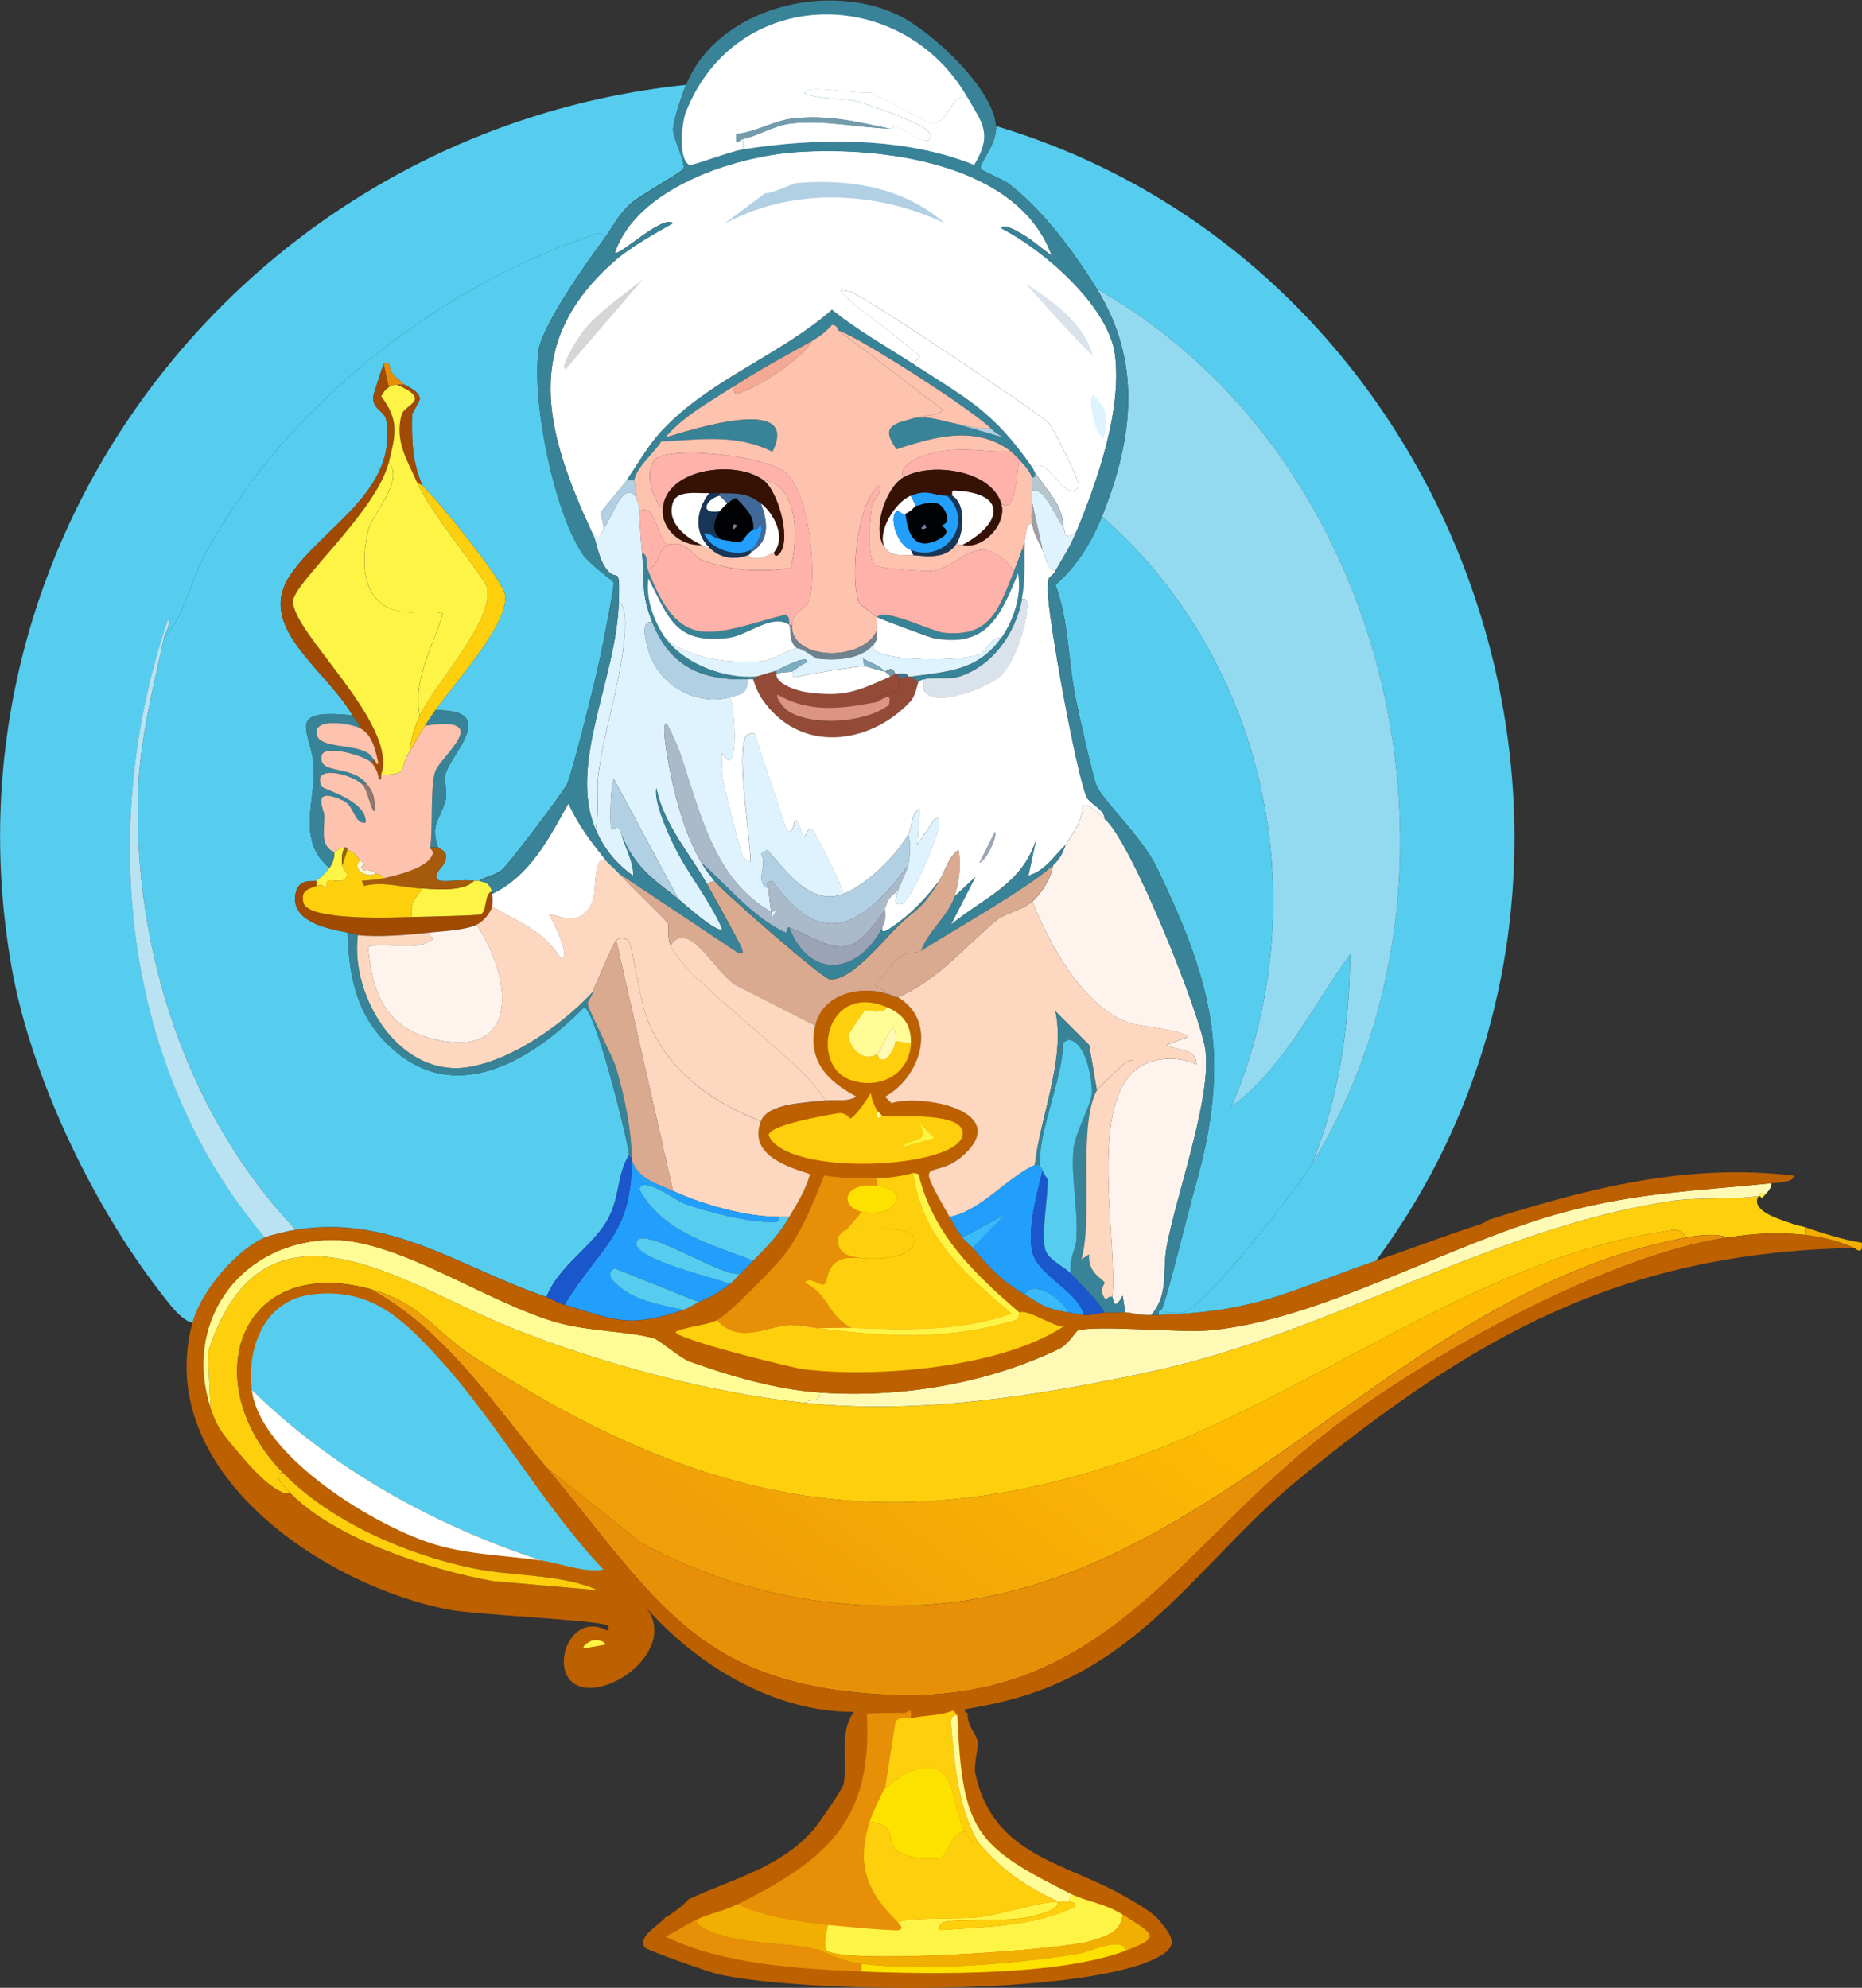 <?xml version="1.0" encoding="UTF-8"?>
<svg id="Layer_1" data-name="Layer 1" xmlns="http://www.w3.org/2000/svg" xmlns:xlink="http://www.w3.org/1999/xlink" viewBox="0 0 296.04 316.02">
  <rect x="0" y="0" width="296.04" height="316.02" fill="#333333" stroke="none"/>
  <defs>
    <style>
      .cls-1 {
        fill: #3abafb;
      }

      .cls-2 {
        fill: #7778ab;
      }

      .cls-3 {
        fill: #173658;
      }

      .cls-4 {
        fill: #b78c80;
      }

      .cls-5 {
        fill: #a65a0b;
      }

      .cls-6 {
        fill: #d9aa90;
      }

      .cls-7 {
        fill: #40699a;
      }

      .cls-8 {
        fill: #bd6000;
      }

      .cls-9 {
        fill: #fbf8d6;
      }

      .cls-10 {
        fill: #aabacb;
      }

      .cls-11 {
        fill: #fdc3af;
      }

      .cls-12 {
        fill: #fef4ed;
      }

      .cls-13 {
        fill: #229ffd;
      }

      .cls-14 {
        fill: #def3fd;
      }

      .cls-15 {
        fill: #6f8290;
      }

      .cls-16 {
        fill: #946312;
      }

      .cls-17 {
        fill: #8c786f;
      }

      .cls-18 {
        fill: #739bab;
      }

      .cls-19 {
        fill: #db9582;
      }

      .cls-20 {
        fill: #b1d0e3;
      }

      .cls-21 {
        fill: #f1af01;
      }

      .cls-22 {
        fill: #dae3eb;
      }

      .cls-23 {
        fill: url(#linear-gradient);
      }

      .cls-24 {
        fill: #fde200;
      }

      .cls-25 {
        fill: #fefab5;
      }

      .cls-26 {
        fill: #f4a995;
      }

      .cls-27 {
        fill: #b5c6cf;
      }

      .cls-28 {
        fill: #fffc95;
      }

      .cls-29 {
        fill: #d5d6d5;
      }

      .cls-30 {
        fill: #b9e3f2;
      }

      .cls-31 {
        fill: #fecf0c;
      }

      .cls-32 {
        fill: #fff;
      }

      .cls-33 {
        fill: #56cdef;
      }

      .cls-34 {
        fill: #9ba3b6;
      }

      .cls-35 {
        fill: #fdd7bf;
      }

      .cls-36 {
        fill: #93d9ef;
      }

      .cls-37 {
        fill: #457189;
      }

      .cls-38 {
        fill: #89758e;
      }

      .cls-39 {
        fill: #934b37;
      }

      .cls-40 {
        fill: #010203;
      }

      .cls-41 {
        fill: #ffb2aa;
      }

      .cls-42 {
        fill: #a14a03;
      }

      .cls-43 {
        fill: #e88f08;
      }

      .cls-44 {
        fill: #fef445;
      }

      .cls-45 {
        fill: #a09fa4;
      }

      .cls-46 {
        fill: #7daec0;
      }

      .cls-47 {
        fill: #361205;
      }

      .cls-48 {
        fill: #1a57cd;
      }

      .cls-49 {
        fill: #388397;
      }
    </style>
    <linearGradient id="linear-gradient" x1="161.48" y1="203.49" x2="123.28" y2="253.41" gradientUnits="userSpaceOnUse">
      <stop offset="0" stop-color="#fdbb03"/>
      <stop offset="1" stop-color="#ef9f08"/>
    </linearGradient>
  </defs>
  <g id="Generative_Object" data-name="Generative Object">
    <g>
      <path class="cls-31" d="M279.58,190.16c-1.44,2.47,3.88,3.83,5.75,4.52.44.16,1.19.26,1.64.41v1.23c-4.48-.46-7.91-.24-12.33.41-1.69-.73-4.81-.33-6.57,0-.68-1.8-2.72-1.07-4.31-.82-29.67,4.64-56.56,26.95-85.46,36.57-39.49,13.14-69.4,5.06-103.13-16.85-6.15-3.99-8.27-8.5-16.23-10.68-20.89-5.72-27.99,14.76-13.97,29.17-2.1.07.62,2.67,1.23,3.29-2.29.55-6.67-4.51-8.22-6.37-2.27-2.73-3.39-3.74-4.52-7.19l-.41-8.83c8.93-27.71,31.45-10.61,48.28-3.9,14.09,5.61,31.53,10.34,46.63,11.92,18.13,1.9,37.09-1.11,54.85-4.93,29.25-6.29,53.62-22.62,82.59-27.12,4.57-.71,9.94-.2,14.18-.82Z"/>
      <path class="cls-25" d="M281.63,188.11c.07.61-.46,1.24-.82,1.64-.59.01-.85-.24-1.23.41-4.24.62-9.61.11-14.18.82-28.97,4.5-53.33,20.83-82.59,27.12-17.76,3.82-36.72,6.83-54.85,4.93,1.02-.91,2.06.22,2.47-1.64,12.81.87,26.47-1.41,38.01-6.98,1.38-.67,2.68-2.81,2.88-2.88,2.71-.93,16.25.34,20.54,0,17.88-1.41,38.99-14.13,57.11-18.9,11.58-3.05,21.03-3.34,32.66-4.52Z"/>
      <path class="cls-44" d="M280.81,189.75c-1.16,1.3-.53.31-1.23.41.38-.65.65-.4,1.23-.41Z"/>
      <path class="cls-23" d="M268.07,196.74c-45.93,8.5-74.05,55.01-120.18,58.34-15.92,1.15-32.12-2.13-46.02-9.86l-15-11.92c-8.56-10.26-15.95-21.72-27.94-28.35,7.96,2.18,10.08,6.69,16.23,10.68,33.73,21.9,63.64,29.99,103.13,16.85,28.9-9.62,55.79-31.93,85.46-36.57,1.59-.25,3.63-.98,4.31.82Z"/>
      <path class="cls-43" d="M274.65,196.74c-19.81,2.9-49.87,19.84-65.53,32.46-22.25,17.92-34.2,41.43-66.97,40.27-31.24-1.11-37.56-14.95-55.26-36.16l15,11.92c13.9,7.73,30.1,11.01,46.02,9.86,46.13-3.33,74.25-49.84,120.18-58.34,1.76-.33,4.89-.73,6.57,0Z"/>
      <path class="cls-28" d="M130.43,221.39c-.4,1.86-1.45.74-2.47,1.64-15.1-1.58-32.55-6.3-46.63-11.92-16.83-6.7-39.35-23.81-48.28,3.9l.41,8.83c-4.35-13.31,4.21-25.85,18.28-26.71,10.89-.66,25.48,9.95,36.98,13.15,4.99,1.39,11.31,1.34,15.2,2.47.98.28,4.17,3.13,5.75,3.7,6.51,2.34,13.8,4.46,20.75,4.93Z"/>
      <g>
        <path class="cls-8" d="M142.35,158.52c.11.06.31-.06.41,0,6.44,3.86,3.66,12.72-2.05,15.82l1.03,1.03c4.96-1.52,19.11,1.27,11.5,8.22-5,4.56-8.37-.81-2.26,9.86.73,1.27,1.15,2.07,2.05,3.29.6.81,1.2,1.13,1.64,1.64,2.9,3.41,4.29,5.06,8.22,7.4,3.25,1.94,3.06,2.17,6.98,2.88.88.16,1.54.32,2.47.41,1.13.11,3.06-.43,3.29-.41,1.24.09,2.2-.04,3.29,0,1.54.06,1.89.47,4.11.41.41-.01.83.02,1.23,0,15.99-.6,20.15-3.71,34.51-8.63,5.48-1.88,10.91-3.97,16.43-5.75.77-.25,1.46-.77,1.64-.82,15.9-4.99,31.31-8.97,48.28-6.98.52,1.06-3.05,1.19-3.49,1.23-11.63,1.18-21.09,1.47-32.66,4.52-18.12,4.77-39.23,17.49-57.11,18.9-4.29.34-17.84-.93-20.54,0-.2.07-1.5,2.21-2.88,2.88-11.53,5.57-25.2,7.86-38.01,6.98-6.95-.47-14.24-2.59-20.75-4.93-1.58-.57-4.77-3.41-5.75-3.7-3.89-1.12-10.21-1.08-15.2-2.47-11.5-3.19-26.09-13.81-36.98-13.15-14.07.86-22.64,13.39-18.28,26.71,1.13,3.45,2.25,4.46,4.52,7.19,1.55,1.86,5.93,6.92,8.22,6.37,7.11,7.26,22.39,12.25,32.25,13.97l16.64,1.44c-6.24-2.68-13.36-2.13-19.93-3.49-10.55-2.19-22.59-7.38-30.2-15.2-14.02-14.41-6.92-34.89,13.97-29.17,11.99,6.63,19.38,18.09,27.94,28.35,17.71,21.21,24.02,35.05,55.26,36.16,32.77,1.16,44.72-22.35,66.97-40.27,15.67-12.62,45.72-29.56,65.53-32.46,4.42-.65,7.85-.87,12.33-.41,2.72.28,5.31.97,7.81,2.05-37.02.79-60.28,13.88-88.54,36.98-12.31,10.07-21.34,23.94-35.95,31.23-5.57,2.78-10.83,4.12-16.85,5.14-.25.58.41.58.41.62-.1,2.16,1.42,3.2,1.64,4.73.08.56-.72,3.49-.41,4.93,2.84,13.14,14.49,14.08,23.83,19.52,1.63.95,4.14,2.28,5.34,3.7,2.51,2.98,3.13,4.33-.62,6.16-12.2,5.96-55.88,5.49-69.44,2.47-1.2-.27-11.38-3.78-11.71-4.31-1.11-1.8,2.42-3.54,3.29-4.73.88-.38,3.09-2.09,3.7-2.88,7.01-3.27,14.36-4.93,19.72-10.89.79-.87,4.76-6.6,4.93-7.4.7-3.35-.85-8.08,1.64-11.5-12.63.08-24.93-7.37-33.08-16.64,4.81,6.02-4.27,13.67-9.86,12.74-6.04-1.01-2.73-12.48,3.7-9.04.35-.25.35-.58,0-.82-1.17-.8-21.05-1.7-25.06-2.47-20.02-3.83-47.14-21.97-40.88-45.61,1.3-4.9,6.88-11.57,11.5-13.56.95-.41,3.8-1.05,4.93-1.23,15.27-2.44,25.93,5.96,39.85,10.68.84.28,1.5.81,2.88,1.23,8.22,2.49,10.15,3.74,18.9.82.77-.26,1.68-.87,2.47-1.23,2.32-1.06,2.88-1.36,4.93-2.88.79-.59,1.1-1.17,1.64-1.64,1.03-.89,1.2-1.19,2.05-2.05,2.33-2.37,4.02-4.07,5.75-6.98,1.29-2.17,2.6-4.31,3.29-6.78-3.89-1.27-9.8-3.15-7.81-8.42,1.1-2.91,7.43-2.94,10.27-3.29,1.63-.2,3.36.31,4.93-.62-4.62-2.44-7.82-5.69-6.57-11.3s8.19-6.76,12.74-4.52Z"/>
        <g>
          <path class="cls-33" d="M86.06,248.09c-17.07-5.61-33.17-14.49-46.02-27.12-.84-6.9,2.08-14.33,9.66-15.2,9.34-1.08,14.48,4,20.34,10.48,9.12,10.08,16.43,23.28,25.89,33.28-3.06.55-6.84-1.01-9.86-1.44Z"/>
          <path class="cls-32" d="M86.06,248.09c-5.53-.79-11.23-.9-16.64-2.47-9.44-2.73-28.09-14.04-29.38-24.65,12.85,12.63,28.95,21.51,46.02,27.12Z"/>
          <g>
            <path class="cls-21" d="M296.01,197.56c.22,2.24-1.11.82-1.23.82-2.5-1.09-5.08-1.78-7.81-2.05v-1.23c2.82.95,6.11,2.02,9.04,2.47Z"/>
            <path class="cls-31" d="M135.36,211.12c-3.87-2-3.55-5.3-7.4-7.19.72-1.18,2.56.63,3.08.21.85-.68-.06-4.87,5.96-4.11,2.3.29,9.3.09,8.22-3.49-.44-1.46-9.44-1.45-10.68-1.03l2.47-2.88c5.31,1.16,8.05-3.47,2.47-4.11v-1.23c1.84,0,3.99-.3,5.75-.82,1.21,10.09,8.37,16.22,15.61,22.39-8.28,2.9-16.84,2.58-25.47,2.26Z"/>
            <path class="cls-31" d="M114,209.88c3.94,4.24,8.69.36,12.33.82,11.7,1.48,22.53,2.97,35.13-.82.7-.21.55-1.21.62-1.23,1.35-.53,5.28,2.22,6.98,2.26-9.99,6.5-29.49,8.19-41.29,6.78-1.68-.2-20.57-4.84-20.34-5.96,1.78-.87,4.94-1,6.57-1.85Z"/>
            <path class="cls-43" d="M144.81,273.16c-.83.18-1.83-.41-2.47.62l-1.64,10.48c-.4.48-2.24,4.59-2.47,5.34-2.07,6.87-.56,11.08,4.52,16.02-.05.03,1.11.9.21,1.23-.55.21-9.82-.66-11.3-.82-4.66-.52-10.28-1.31-14.38-3.29,13.79-6.88,21.54-13.1,20.54-30.2.2-.27,4.97-.18,5.96-.21.67-.01,1.16-1.26,1.03.82Z"/>
            <path class="cls-44" d="M178.5,304.38c-.32,2.74-2.39,3.36-4.73,4.11-5.09,1.63-39.27,3.8-42.32,1.64-.58-.41-.08-3.3.21-4.11,1.48.16,10.75,1.03,11.3.82.9-.33-.26-1.2-.21-1.23,1.55-.85,10.27-.47,12.94-.82,3.86-.51,8.88-2.28,12.53-2.47.17,1.39-3.58,2.22-4.73,2.47-3.36.73-11.86.22-13.56.82-.31.11-.98.95-.41,1.23,7.15-.49,14.82-.58,21.37-3.7.39-.72-.65-.74-1.03-.82l.41-1.23c2.58,1.29,5.18,1.39,8.22,3.29Z"/>
            <path class="cls-43" d="M139.47,187.29v1.23c-5.54-.63-6.01,3.33-2.47,4.11l-2.47,2.88c-.55.19-.83.66-1.23,1.03-.36,2.75,1.39,3.2,3.7,3.49-6.02-.76-5.11,3.43-5.96,4.11-.52.42-2.36-1.39-3.08-.21,3.84,1.89,3.53,5.19,7.4,7.19-2.98-.11-6.07.36-9.04-.41-3.64-.46-8.39,3.42-12.33-.82,2.01-1.04,9.59-8.79,11.09-10.89,2.73-3.81,4.24-7.82,5.96-12.12,2.8.48,5.6.42,8.42.41Z"/>
            <path class="cls-21" d="M131.66,306.03c-.29.81-.79,3.7-.21,4.11,3.05,2.16,37.23-.02,42.32-1.64,2.34-.75,4.4-1.36,4.73-4.11,5.15,3.21,6.14,3.59.41,5.75-.35-2.45-5.6.14-7.19.41-9.64,1.62-25.13,2.92-34.72,1.64-4.37-.58-5.52-1.99-8.01-2.47-3.76-.72-8.96-.75-12.74-1.64-1.39-.33-5.6-1.41-5.55-2.88,2.1-.99,4.46-1.41,6.57-2.47,4.1,1.98,9.72,2.77,14.38,3.29Z"/>
            <path class="cls-31" d="M152.21,272.75c-.84-.21-1.08.64-1.03,1.23.6,6.44,1.08,13.15,4.31,18.9-.11-.12-.63.8-2.05-1.64-2.58-4.41-.89-12.85-9.24-9.45-.2.08-3.35,2.3-3.49,2.47l1.64-10.48c.63-1.02,1.63-.44,2.47-.62,2.66-.56,4.3-.27,6.78-1.23l.62.82Z"/>
            <path class="cls-43" d="M137,312.19v1.23c-10.15-.42-22.22-1.16-31.23-5.55,1.72-.76,3.23-1.87,4.93-2.67-.06,1.46,4.16,2.55,5.55,2.88,3.78.89,8.98.92,12.74,1.64,2.5.48,3.64,1.88,8.01,2.47Z"/>
            <path class="cls-31" d="M141.11,160.17c-1.17,1.24-3.33.34-3.49.41-.22.09-2.65,3.67-2.67,3.9-.16,1.72,2.18,4.62,4.52,3.08.91,2.49,2.86-.78,2.88-2.05l2.47.41c-.24,4.96-5.11,7.4-9.66,5.75-6.48-2.34-3.89-15.74,5.96-11.5Z"/>
            <path class="cls-31" d="M44.97,234.13c7.61,7.82,19.65,13.01,30.2,15.2,6.57,1.37,13.69.81,19.93,3.49l-16.64-1.44c-9.86-1.72-25.14-6.71-32.25-13.97-.61-.62-3.33-3.21-1.23-3.29Z"/>
            <path class="cls-44" d="M162.07,208.65c-.06.03.08,1.02-.62,1.23-12.6,3.79-23.43,2.3-35.13.82,2.97.77,6.06.3,9.04.41,8.63.32,17.2.64,25.47-2.26-7.25-6.17-14.41-12.3-15.61-22.39l.82.21c2.33,9.62,8.87,15.82,16.02,21.98Z"/>
            <path class="cls-24" d="M178.91,310.14c-10.5,3.97-30.48,3.76-41.91,3.29v-1.23c9.59,1.28,25.08-.02,34.72-1.64,1.59-.27,6.84-2.86,7.19-.41Z"/>
            <path class="cls-28" d="M141.11,160.17c2.61,1.12,3.83,2.94,3.7,5.75l-2.47-.41c.09-5.45-2.03,1.5-2.88,2.05-2.34,1.54-4.68-1.36-4.52-3.08.02-.24,2.45-3.81,2.67-3.9.16-.07,2.32.83,3.49-.41Z"/>
            <path class="cls-28" d="M152.21,272.75c.8,18.34,2.77,20.73,18.08,28.35l-.41,1.23c-.4-.09-1.16-.02-1.64,0-5.57-2.71-8.68-4.78-12.74-9.45-3.23-5.75-3.72-12.46-4.31-18.9-.06-.59.19-1.44,1.03-1.23Z"/>
            <path class="cls-44" d="M94.07,260.83c.78-.13,1.73-.15,2.26.62l-3.49.62c-.41-.44,1.15-1.22,1.23-1.23Z"/>
            <path class="cls-31" d="M137,200.02c-2.31-.29-4.06-.75-3.7-3.49.41-.37.68-.84,1.23-1.03,1.24-.42,10.24-.43,10.68,1.03,1.09,3.58-5.92,3.78-8.22,3.49Z"/>
            <path class="cls-24" d="M139.47,188.52c5.58.64,2.84,5.27-2.47,4.11-3.54-.77-3.07-4.74,2.47-4.11Z"/>
            <path class="cls-31" d="M153.44,291.24c1.43,2.45,1.95,1.52,2.05,1.64,4.05,4.67,7.16,6.74,12.74,9.45-3.65.18-8.67,1.95-12.53,2.47-2.67.35-11.4-.03-12.94.82-5.08-4.94-6.59-9.16-4.52-16.02,4.53.68,2.49,2.37,4.11,4.31,1.17,1.41,5.65,1.97,7.19,1.44,1.04-.36,1.94-4.47,3.9-4.11Z"/>
            <path class="cls-24" d="M153.44,291.24c-1.96-.36-2.86,3.75-3.9,4.11-1.54.53-6.02-.03-7.19-1.44-1.62-1.94.42-3.64-4.11-4.31.23-.75,2.06-4.87,2.47-5.34.14-.16,3.29-2.38,3.49-2.47,8.35-3.4,6.67,5.04,9.24,9.45Z"/>
            <path class="cls-31" d="M169.87,302.33c.38.09,1.42.11,1.03.82-6.55,3.12-14.22,3.2-21.37,3.7-.56-.28.1-1.12.41-1.23,1.7-.6,10.2-.09,13.56-.82,1.14-.25,4.9-1.08,4.73-2.47.48-.02,1.24-.09,1.64,0Z"/>
            <g>
              <path class="cls-31" d="M139.47,176.6c.11.2-.12.91,0,1.03.42.4.38-.27.82-.21,1.95.28,13.46-.87,12.74,3.08-.98,5.36-27.97,6.66-30.82,0,.11-1.69,9.11-3.18,10.89-3.49,1.49-.26,1.95.84,2.05.82.75-.15,2.89-3.27,3.29-4.11.18,1.1.49,1.91,1.03,2.88Z"/>
              <path class="cls-25" d="M140.29,177.42c-.44-.06-.4.6-.82.21-.12-.12.11-.83,0-1.03l.82.82Z"/>
              <path class="cls-44" d="M146.25,178.66l2.26,2.26-5.14,1.44c1.49-1.42,4.54-.45,2.88-3.7Z"/>
            </g>
            <path class="cls-25" d="M142.35,165.51c-.02,1.28-1.96,4.55-2.88,2.05.84-.56,2.96-7.5,2.88-2.05Z"/>
          </g>
        </g>
      </g>
    </g>
    <g>
      <path class="cls-33" d="M109.06,13.49c-.61,1.51-2.09,5.79-2.05,7.19s2.04,5.19,1.64,6.16c-.19.47-7.15,4.36-8.42,5.55-2.17,2.02-2.7,3.6-4.31,5.75.46-2-2.21-.57-2.67-.41-24.61,8.46-49.01,27.95-61.01,51.15-2.08,4.02-3.19,9.5-6.16,12.53.11-.52,1.33-2.68.62-2.88-11.07,32.62-7.4,71.27,15.41,98.2-4.62,1.99-10.21,8.66-11.5,13.56-1.88-.35-4.09-3.52-5.34-5.14-10.64-13.75-20.4-34.19-23.42-51.36C-10.38,84.37,40.06,20.7,109.06,13.49Z"/>
      <path class="cls-33" d="M218.77,200.43c-14.36,4.92-18.52,8.03-34.51,8.63-.22-.83.39-.78.41-.82.45.61,2.98.56,3.49.41,3.51-1.01,17.92-19.49,20.34-23.42,28.14-45.69,12.88-112.69-34.1-139.29-3.66-5.92-8.63-12.65-14.18-16.85-.57-.43-4.22-2.03-4.31-2.26-.31-.76,2.61-3.84,2.47-6.78,75.12,22.47,107.51,116.6,60.4,180.37Z"/>
      <path class="cls-33" d="M95.92,38.14c-2.65,3.54-9.71,13.62-10.27,17.46-1.16,7.98,2.39,25.68,6.98,32.46,1.15,1.7,4.84,4.2,4.93,4.52.16.56-1.75,10.1-2.05,11.5-.97,4.48-3.97,16.74-5.34,20.54-.33.92-9.44,13-10.48,13.76s-2.43.97-3.49,1.64c-.25-.05-.56.04-.82,0-1.7-.23-3.79.17-5.55,0-1.58-1.35,1.44-2.02,1.03-4.31-.07-.37-1.21-.95-1.23-1.03-1.25-3.94.31-3.97,1.23-7.6.27-1.06-.29-3.13,0-4.11,1.01-3.39,8.53-10.15-1.64-10.07,2.88-4.15,11.68-13.59,11.09-18.28-.31-2.49-10.83-15.2-13.15-17.46-1.65-3.67-1.73-7.35-1.64-11.3,0-.14,1.26-2.18,1.23-2.47-.1-1.32-2.26-2.02-2.47-2.26-.82-.93-2.26-1.3-2.47-3.49l-.82.21c-.25.65-1.62,4.87-1.64,5.14-.2,2.07,1.84,2.42,2.05,3.7,1.93,11.34-9.9,16.94-15.2,24.65-5.72,8.33,5.6,15.02,9.86,22.39-11.3-1.16-6.36,2.65-6.16,8.42.17,5.23-2.7,11.6,2.47,15.82-.66.86-1.18,1.4-2.05,2.05-.3.22-2.74-.52-3.29,1.85-1.07,4.61,5,5.8,8.22,6.37.28,7.61,1.59,13.82,7.6,18.9,10.2,8.62,22.1,1.05,29.99-6.98,1.72,0,6.87,20.73,7.19,23.42-1.97,3.23-1.43,6.48-3.29,10.07-2.26,4.35-7.95,7.57-9.86,12.53-13.92-4.72-24.59-13.12-39.85-10.68-17.35-18.2-25.87-44.58-25.06-69.64.26-8.21,2.41-16.47,4.11-24.45,2.97-3.03,4.08-8.51,6.16-12.53,12.01-23.21,36.41-42.69,61.01-51.15.46-.16,3.13-1.59,2.67.41Z"/>
      <path class="cls-30" d="M26.07,101.41c-1.7,7.98-3.85,16.24-4.11,24.45-.8,25.06,7.72,51.44,25.06,69.64-1.13.18-3.98.83-4.93,1.23-22.81-26.92-26.48-65.58-15.41-98.2.71.2-.51,2.36-.62,2.88Z"/>
      <path class="cls-36" d="M208.5,185.23c4.35-10.62,6.05-22.02,6.16-33.49-5.98,8.2-10.54,18.04-18.9,24.24,13.78-32.3,5.82-70.67-20.54-93.88,5.02-12.54,6.34-24.57-.82-36.16,46.98,26.6,62.24,93.6,34.1,139.29Z"/>
      <path class="cls-33" d="M208.5,185.23c-2.42,3.93-16.83,22.41-20.34,23.42-.51.15-3.04.2-3.49-.41.94-1.98,4.26-15.74,5.34-19.52,5.76-20.18,3.06-31.96-6.16-50.95-2.24-4.61-8.45-10.49-9.45-12.74-.67-1.5-2.78-11.22-3.29-13.56-1.29-5.98-1.12-12.63-3.29-18.49,3.32-2.87,5.76-6.8,7.4-10.89,26.36,23.21,34.32,61.59,20.54,93.88,8.36-6.2,12.92-16.04,18.9-24.24-.11,11.46-1.81,22.86-6.16,33.49Z"/>
      <g>
        <path class="cls-42" d="M50.31,140.03v.82c-1.09.46-2.57.58-2.05,2.67.72,2.93,14.52,2.35,17.26,2.26,1.63-.05,10.39-.2,10.89-.41,1.12-.47.51-3.25,1.85-3.7.04.11-.03.27,0,.41.07.38.09,1.74,0,2.05-.31,1.09-1.53,2.44-2.47,2.88-1.87.87-5.29,1.01-7.4,1.23-3.41.36-8.17.8-11.5.41-.08,0-1.08-.31-1.64-.41-3.22-.57-9.29-1.76-8.22-6.37.55-2.37,2.99-1.63,3.29-1.85Z"/>
        <path class="cls-44" d="M76.19,140.03c1.18.25,1.59.38,2.05,1.64-1.34.45-.72,3.23-1.85,3.7-.5.21-9.26.36-10.89.41-.42-2.23.56-2.9,1.64-4.52,2.34.08,6.56.55,8.22-1.23.26.04.57-.05.82,0Z"/>
        <path class="cls-42" d="M61.81,61.56c-.74.52-.76.74-1.23,1.44,2.9,3.83,2.33,5.99,1.23,10.48-1.88,7.69-14.89,19.02-15.2,21.98-.51,4.81,16.89,19.67,13.97,27.73-.04,0,.16,1.15-.41.62.05-.8-.68-2.22-1.23-2.67.48.08.39-.42.41-.41.63.32.35,1.08.82.62-.47-2.01-.89-4.48-2.88-5.55-.21-.78-.86-1.41-1.23-2.05-4.26-7.37-15.58-14.06-9.86-22.39,5.3-7.72,17.13-13.31,15.2-24.65-.22-1.28-2.26-1.63-2.05-3.7.03-.27,1.4-4.48,1.64-5.14l.82,3.7Z"/>
        <path class="cls-31" d="M67.16,77.17c2.32,2.26,12.84,14.97,13.15,17.46.58,4.69-8.22,14.13-11.09,18.28-.61.88-1.06,1.57-1.64,2.47-.86,1.32-1.61,2.76-2.47,4.11.21-1.99.8-3.96,1.64-5.75,2.37-5.03,11.89-15.2,10.68-20.34-.39-1.66-9.08-11.92-11.09-16.64.19.04.76.35.82.41Z"/>
        <path class="cls-5" d="M69.62,134.69c.02.08,1.17.66,1.23,1.03.41,2.3-2.61,2.96-1.03,4.31,1.76.17,3.85-.23,5.55,0-1.66,1.78-5.88,1.31-8.22,1.23-2.91-.1-6.37-1.23-9.24-.41l-.41-.82c1.07-.07,2.48-.19,3.49-.41,1.58-.35,7.21-1.55,7.81-3.9.14-.56-.47-.67-.41-1.03h1.23Z"/>
        <path class="cls-42" d="M64.28,61.15c.21.24,2.36.94,2.47,2.26.02.28-1.23,2.33-1.23,2.47-.08,3.95,0,7.62,1.64,11.3-.06-.06-.63-.37-.82-.41-1.45-3.4-3.69-6.63-2.47-10.89.45-1.57,4.95-2.27-.82-4.73.39-.06.83.04,1.23,0Z"/>
        <path class="cls-44" d="M54.83,134.69c-.54.85-.51,1.93-.41,2.88.05.44.84,1.36.82,1.44-.41,1.79-2.27.65-3.08,1.03-.42.19,0,1.08-.41,1.23-.21.07-.14-.97-1.44-.41v-.82c.88-.65,1.39-1.19,2.05-2.05.98-1.27.7-2.29.82-2.47.21-.31,1.12-.82,1.64-.82Z"/>
        <path class="cls-43" d="M64.28,61.15c-.4.04-.84-.06-1.23,0-.52.08-.8.11-1.23.41l-.82-3.7.82-.21c.2,2.19,1.64,2.56,2.47,3.49Z"/>
        <path class="cls-31" d="M57.29,136.75c-1.61,1.51,1.41,3.03,2.47,2.05.4.22,1.06.32,1.23.82-1.02.23-2.43.34-3.49.41l.41.82c2.88-.82,6.33.31,9.24.41-1.09,1.62-2.06,2.29-1.64,4.52-2.74.09-16.54.67-17.26-2.26-.51-2.09.97-2.21,2.05-2.67,1.3-.55,1.23.48,1.44.41.42-.15-.01-1.04.41-1.23.81-.37,2.67.76,3.08-1.03.02-.08-.77-1-.82-1.44l.82-2.47c1.56.49,1.22.93,2.05,1.64Z"/>
        <path class="cls-44" d="M66.74,113.74c-.84,1.79-1.43,3.77-1.64,5.75-1.78,2.79.21,3.64-4.52,3.7,2.92-8.06-14.48-22.93-13.97-27.73.31-2.97,13.33-14.29,15.2-21.98,2.54,3.11-2.62,8.02-3.29,10.89-1.06,4.56-1.2,10.67,3.9,12.53,2.89,1.06,5.33-.14,8.01.62-1.65,5.35-4.81,10.47-3.7,16.23Z"/>
        <path class="cls-44" d="M63.05,61.15c5.77,2.45,1.27,3.16.82,4.73-1.22,4.26,1.01,7.49,2.47,10.89,2.01,4.72,10.7,14.98,11.09,16.64,1.21,5.14-8.32,15.31-10.68,20.34-1.11-5.76,2.05-10.88,3.7-16.23-2.68-.76-5.12.44-8.01-.62-5.1-1.87-4.97-7.98-3.9-12.53.67-2.87,5.83-7.78,3.29-10.89,1.09-4.49,1.66-6.65-1.23-10.48.47-.7.49-.92,1.23-1.44.43-.3.72-.33,1.23-.41Z"/>
        <path class="cls-16" d="M55.24,135.1l-.82,2.47c-.1-.95-.13-2.02.41-2.88.53,0,.38.4.41.41Z"/>
        <path class="cls-9" d="M59.76,138.8c-1.06.98-4.08-.54-2.47-2.05,1.59,1.36-.81.47.62,1.64.07.06.33-.43,1.85.41Z"/>
      </g>
      <g>
        <path class="cls-35" d="M180.15,170.44c-.12-1.11.58-2.46-1.03-1.64-.31.11-4.53,4.16-4.73,4.52l-1.23-7.19-5.34-5.34c1.58,7.66-2.4,16.59-3.29,24.45-3.99,1.61-8.72,7.42-13.56,8.22-6.11-10.68-2.74-5.3,2.26-9.86,7.61-6.95-6.55-9.74-11.5-8.22l-1.03-1.03c5.71-3.1,8.49-11.96,2.05-15.82,6.56-2.79,10.59-8.1,15.82-12.33,1.22-.98,4-1.53,5.55-2.88,2.77,6.88,7.99,16.61,15.41,19.31,1.16.42,9.39,1.2,9.24,2.26l-3.29,1.23c1.85,1.03,4.63.37,4.73,3.08-3.22-1.44-7.5-1.17-10.07,1.23Z"/>
        <path class="cls-12" d="M175.63,130.17c4.23,3.56,15.3,31.22,16.02,36.77,1,7.61-4.62,22.96-6.16,31.23-.74,3.96.41,7.57-2.47,10.89-2.22.06-2.57-.35-4.11-.41l-.41-2.67c-1.54,2.86-1.5.28-1.64.21.83-8.83-3.6-29.29,3.29-35.75,2.56-2.4,6.85-2.67,10.07-1.23-.09-2.71-2.88-2.06-4.73-3.08l3.29-1.23c.15-1.06-8.08-1.84-9.24-2.26-7.42-2.7-12.63-12.43-15.41-19.31,1.43-1.25,3.06-3.79,3.29-5.75,1.58-1.47,1.67-2.65,2.05-3.29,1.21-2.01,2.59-3.65,2.67-6.16.81-.66,2.88,1.54,3.49,2.05Z"/>
        <path class="cls-35" d="M96.33,136.75c.42.52,1.41,1.3,2.05,2.05,1.13,1.32,7.58,7.48,7.81,8.01.26.59-.19,2.04.41,3.49,2.32,5.58,20.86,18.15,24.65,24.65-2.84.35-9.17.38-10.27,3.29-8.08-3.15-14.73-7.97-18.08-16.23-1.06-2.6-2.35-11.41-2.88-12.33-.29-.51-1.4-.76-2.05-.21-.34.29-3.48,7.37-3.7,8.22-4.75,5.13-12.55,10.64-19.52,11.92-11.06,2.02-19.11-10.98-17.87-20.95,3.34.39,8.1-.05,11.5-.41-.16,1.37,1.3.45.21,1.23-2.52,1.8-7,.2-10.07,1.03.61,7.07,2.58,12.68,10.07,14.59,14.43,3.68,12.79-9.67,7.19-18.08.94-.44,2.16-1.78,2.47-2.88,4.01,2.32,8.41,3.97,10.89,8.22,1.73.05-1.25-6.37-1.85-6.78.6-.86,4.92,2.77,6.98-2.47.58-1.48-.05-7.12,2.05-6.37Z"/>
        <path class="cls-35" d="M120.98,178.25c-1.99,5.27,3.92,7.15,7.81,8.42-.68,2.47-2,4.61-3.29,6.78h-1.64c-5.35,0-11.95-1.89-16.85-4.11l-9.04-39.85c.65-.55,1.76-.3,2.05.21.53.92,1.82,9.72,2.88,12.33,3.35,8.26,10,13.08,18.08,16.23Z"/>
        <path class="cls-6" d="M151.8,142.5c-.99,3.04-4.24,5.6-5.34,8.63-.7.45-2.11.23-3.08.82-1.54.94-2.96,3.48-4.31,4.73l3.29,1.85c-4.55-2.24-11.53-.93-12.74,4.52l-12.12-6.16c-3.4-1.37-7.74-11.15-10.89-6.57-.6-1.45-.16-2.9-.41-3.49-.23-.53-6.68-6.69-7.81-8.01l19.11,12.74c.9.05.56-.22.41-.82-.14-.57-4.81-8.96-5.55-10.27l1.23-.41c1.42,1.77,17.09,15.45,18.28,15.61,3.28.45,8.32-5.9,10.68-8.22,3.48-3.4,3.72-2.49,6.78-7.4,1.03-1.65,1.39-3.73,3.08-4.93.49,2.35.12,5.16-.62,7.4Z"/>
        <path class="cls-13" d="M107.01,189.34c4.9,2.22,11.49,4.11,16.85,4.11.19,1.2-1.12.84-1.85.82-3.83-.12-9.46-1.61-13.15-2.88-1.36-.47-6.81-4.65-7.19-2.26,3.73,6.83,11.47,8.69,18.08,11.3-.85.87-1.02,1.16-2.05,2.05-2.58.82-15.38-7.7-16.43-5.14-1.14,2.78,13,5.89,14.79,6.78-2.05,1.52-2.62,1.81-4.93,2.88l-13.35-5.34c-1.78.89,0,2.33,1.23,3.29,2.4,1.86,6.73,2.66,9.66,3.29-8.76,2.91-10.68,1.67-18.9-.82,5.55-9.22,10.7-10.97,10.68-23.01,1.1,3.08,3.86,3.7,6.57,4.93Z"/>
        <path class="cls-13" d="M165.35,185.23c.03.4.41.44.41.82-.86,3.72-2.46,9.19-1.64,12.94s7.26,6.25,8.22,10.07c-.92-.09-1.59-.25-2.47-.41-.98-1.98-5.29-5.42-6.98-2.88-3.93-2.34-5.31-3.98-8.22-7.4l5.14-5.34-6.78,3.7c-.9-1.21-1.33-2.02-2.05-3.29,4.84-.79,9.57-6.61,13.56-8.22.17-.07.56.04.82,0Z"/>
        <path class="cls-35" d="M129.61,163.04c-1.25,5.61,1.96,8.86,6.57,11.3-1.57.93-3.3.42-4.93.62-3.79-6.51-22.33-19.07-24.65-24.65,3.14-4.58,7.49,5.21,10.89,6.57l12.12,6.16Z"/>
        <path class="cls-6" d="M164.12,143.32c-1.54,1.35-4.33,1.89-5.55,2.88-5.23,4.22-9.26,9.54-15.82,12.33-.1-.06-.3.06-.41,0l-3.29-1.85c1.35-1.25,2.77-3.78,4.31-4.73.97-.59,2.38-.38,3.08-.82,5.09-3.23,17.15-10.02,20.95-13.56-.22,1.96-1.85,4.5-3.29,5.75Z"/>
        <path class="cls-33" d="M123.86,193.45h1.64c-1.73,2.92-3.42,4.61-5.75,6.98-6.61-2.61-14.35-4.47-18.08-11.3.38-2.39,5.83,1.79,7.19,2.26,3.69,1.27,9.32,2.76,13.15,2.88.73.02,2.04.38,1.85-.82Z"/>
        <path class="cls-49" d="M174.39,173.32c-3.09,5.64-.54,20.06-2.47,26.91l1.23-.82c-.28,2.99,2.27,3.93,2.47,4.52.04.12-.96,1.1,0,2.47.3.42.64-.5,1.23-.21.14.07.1,2.66,1.64-.21l.41,2.67c-1.09-.04-2.04.09-3.29,0-1.44-2.36-3.52-4.14-5.34-6.16-.48-1.95.72-3.91.82-5.14.41-4.89-.89-10.17-.41-14.79.27-2.62,2.75-6.81,2.88-8.63.16-2.23-.92-8.4-3.7-8.63l-.82.41c-.03,5.58-4.05,14.36-3.7,19.52-.26.04-.65-.07-.82,0,.88-7.86,4.87-16.79,3.29-24.45l5.34,5.34,1.23,7.19Z"/>
        <path class="cls-48" d="M100.44,184c0,.14,0,.27,0,.41.02,12.04-5.13,13.79-10.68,23.01-1.38-.42-2.04-.95-2.88-1.23,1.91-4.96,7.6-8.18,9.86-12.53,1.86-3.58,1.32-6.84,3.29-10.07.04.31.05.45.41.41Z"/>
        <path class="cls-48" d="M170.28,202.49c1.82,2.02,3.9,3.8,5.34,6.16-.22-.02-2.16.53-3.29.41-.96-3.81-7.4-6.3-8.22-10.07s.78-9.22,1.64-12.94c0,.36.82,1.36.82,1.44.04,3.04-1.04,8.58-.41,11.09.42,1.7,3.1,2.78,4.11,3.9Z"/>
        <path class="cls-33" d="M117.69,202.49c-.55.47-.85,1.06-1.64,1.64-1.79-.88-15.93-4-14.79-6.78,1.05-2.57,13.85,5.95,16.43,5.14Z"/>
        <path class="cls-33" d="M111.12,207.01c-.79.36-1.69.98-2.47,1.23-2.93-.63-7.26-1.43-9.66-3.29-1.23-.95-3.02-2.4-1.23-3.29l13.35,5.34Z"/>
        <path class="cls-1" d="M169.87,208.65c-3.93-.71-3.74-.94-6.98-2.88,1.69-2.54,6,.89,6.98,2.88Z"/>
        <path class="cls-1" d="M154.67,198.38c-.44-.52-1.04-.84-1.64-1.64l6.78-3.7-5.14,5.34Z"/>
        <path class="cls-14" d="M101.26,79.23c.02.37.38,1.09.41,2.05.06,2.05.21,4.53.41,6.57.46,4.59-.25,6.38,1.64,11.09-2.31-.53-.7,4.36-.41,5.14,1.88,5.09,7.53,8.16,12.74,6.78.86,1.49,1.58,13.79-1.23,8.83.09,1.21-.13,2.49,0,3.7s2.87,11.83,3.29,12.74c.06.13.93,1.17,1.23.82-.04-3.94-2.21-16.6-.82-19.72.23-.52.89-.73,1.44-.62l5.14,15.41c1.85,1.27.52-5.02,2.67,1.03.64-.29.48-1.68,1.44-1.03.46.32,4.63,8.66,4.93,10.07-5.14,1.99-8.95-3.3-12.12-6.98l-1.03.62c1.15,1.8-1.17,4.59,1.23,5.55-.03.77.27,2.81.41,3.7-9.13-5.13-11.34-15.95-14.38-24.86-.6-1.75-1.42-3.49-2.26-5.14-1.03-.06.44,7.13.62,8.01.94,4.67,2.54,10.13,4.93,14.18.69,1.16,1.23,1.85,2.05,2.88l-1.23.41c-2.75-4.92-6.8-9.3-8.01-15.2-.35,2.26,1.61,6.58,2.67,8.83,2.19,4.65,5.73,8.81,7.81,13.56-.53,1.03-6.27-4.16-6.98-4.73l-10.27-19.11c-.55.97-.64,7.4-.41,7.81.53.96.94-1.31,1.64,1.03.64,2.15,2.01,4.55,1.85,6.57-2.77-1.98-4.67-4.36-5.96-7.4.67-2.75.09-5.68.41-8.42.81-6.82,3.44-14.41,4.11-21.37.12-1.31.55-5.55-.82-6.37.17-6.86-.33-2.2-2.47-5.96-.81-1.42-1.06-3.47-1.64-4.73,1.41.96,1.01.05,1.64-.82,1.53-2.1,3.19-8.12,5.34-4.93Z"/>
        <path class="cls-32" d="M96.33,136.75c-2.1-.75-1.47,4.89-2.05,6.37-2.06,5.23-6.39,1.61-6.98,2.47.59.41,3.58,6.83,1.85,6.78-2.48-4.24-6.88-5.9-10.89-8.22.09-.32.07-1.67,0-2.05,6.05-2.94,8.99-8.79,12.12-14.38,1.64,3.56,3.57,6.02,5.96,9.04Z"/>
        <path class="cls-14" d="M94.68,131.82c-4.41-10.42,3.4-24.04,3.7-36.16,1.37.82.95,5.06.82,6.37-.66,6.96-3.3,14.55-4.11,21.37-.32,2.74.26,5.67-.41,8.42Z"/>
        <path class="cls-14" d="M169.05,83.75c.47.6-.26,2.38,2.05.82-1.14,2.75-1.97,3.8-3.29,6.16-1.55-.56-1.4-1.85-2.05-3.29l-1.64-7.4c0-.67-.07-1.39,0-2.05,1.97-.52,3.5,3.92,4.93,5.75Z"/>
        <path class="cls-20" d="M107.83,142.91c-4.16-3.28-6.9-5.07-9.04-10.27-.7-2.34-1.11-.07-1.64-1.03-.23-.41-.13-6.83.41-7.81l10.27,19.11Z"/>
        <path class="cls-49" d="M56.88,148.66c-1.24,9.97,6.81,22.97,17.87,20.95,6.97-1.27,14.77-6.79,19.52-11.92-.23.92-.84,1.35-.82,1.85.04.98,3.94,8.29,4.52,10.27,1.3,4.47,2.38,9.49,2.47,14.18-.36.04-.37-.1-.41-.41-.32-2.69-5.47-23.42-7.19-23.42-7.89,8.04-19.79,15.61-29.99,6.98-6.01-5.08-7.32-11.29-7.6-18.9.56.1,1.56.4,1.64.41Z"/>
        <path class="cls-49" d="M56.06,113.74c.37.65,1.02,1.28,1.23,2.05-1.39-.75-6.99-1.71-6.98.62,0,3.15,7.78,1.33,9.04,4.31-.03-.01.07.49-.41.41-1.39-1.15-7.42-2.79-7.81-1.03-.67,3.05,4.58,1.48,6.98,4.31l-.41.41c-1.54-1.75-8.3-3.49-6.57.21.22.47,7.28,2.22,6.98,5.75-1.77.28-1.84-2.74-3.49-3.49-5.31-2.42-3.13,1.34-3.08,2.26.12,2.3-.78,4.82,1.64,5.96-.12.17.16,1.19-.82,2.47-5.16-4.22-2.29-10.58-2.47-15.82-.19-5.77-5.14-9.58,6.16-8.42Z"/>
        <path class="cls-49" d="M69.62,134.69h-1.23c.45-2.85,0-9.92.82-12.12s9.49-8.92-1.64-7.19c.58-.9,1.04-1.59,1.64-2.47,10.18-.08,2.65,6.68,1.64,10.07-.29.98.27,3.05,0,4.11-.92,3.63-2.48,3.66-1.23,7.6Z"/>
        <path class="cls-35" d="M180.15,170.44c-6.89,6.45-2.45,26.92-3.29,35.75-.59-.3-.94.63-1.23.21-.96-1.36.04-2.35,0-2.47-.2-.59-2.75-1.53-2.47-4.52l-1.23.82c1.93-6.85-.63-21.27,2.47-26.91.2-.36,4.42-4.41,4.73-4.52,1.6-.82.91.53,1.03,1.64Z"/>
        <path class="cls-12" d="M75.78,147.02c5.6,8.41,7.24,21.76-7.19,18.08-7.49-1.91-9.45-7.52-10.07-14.59,3.07-.83,7.55.78,10.07-1.03,1.09-.78-.37.13-.21-1.23,2.11-.22,5.53-.36,7.4-1.23Z"/>
        <path class="cls-6" d="M107.01,189.34c-2.71-1.23-5.47-1.85-6.57-4.93,0-.14,0-.27,0-.41-.08-4.68-1.17-9.71-2.47-14.18-.58-1.98-4.48-9.3-4.52-10.27-.02-.5.59-.93.82-1.85.22-.85,3.35-7.93,3.7-8.22l9.04,39.85Z"/>
        <path class="cls-49" d="M125.5,147.43c3.23,8.42,10.94,7.49,14.79,0-.29,1.31,1.22.15,1.44,0,3.12-2.09,5.31-4.45,7.6-7.4-3.06,4.91-3.3,3.99-6.78,7.4-2.37,2.32-7.4,8.66-10.68,8.22-1.19-.16-16.87-13.85-18.28-15.61-.83-1.03-1.37-1.71-2.05-2.88,4.28,3.79,8.05,8.58,13.35,11.09.19.09.16-1.02.62-.82Z"/>
        <path class="cls-33" d="M170.28,202.49c-1.01-1.12-3.69-2.21-4.11-3.9-.63-2.51.45-8.06.41-11.09,0-.08-.82-1.08-.82-1.44,0-.38-.38-.42-.41-.82-.35-5.15,3.67-13.94,3.7-19.52l.82-.41c2.78.23,3.85,6.4,3.7,8.63-.13,1.82-2.6,6.01-2.88,8.63-.48,4.62.82,9.9.41,14.79-.1,1.22-1.3,3.18-.82,5.14Z"/>
        <path class="cls-49" d="M145.22,57.86c8.76,5.67,12.69,7.52,18.9,16.43.13.18.28.63.41.82.22.85-.4.78-.41.82-.41-1.19-1.25-1.97-2.05-2.88-.14-.15-1.16-1.18-1.23-1.23-5.59-4.25-11.96-2.49-18.28-.41-2.75-3.77-.26-4.05,2.67-4.93,2.47-.46,4.36.41,6.57.82l7.81,2.26c-.75-.36-1.47-.85-2.05-1.44-2.94-2.96-20.28-14.12-24.24-15.61-.06-.02-.27-.97-1.03-.82-.88.99-1.93,1.83-3.08,2.47-4.29,2.38-8.62,4.73-12.74,7.4-3.76,2.44-7.74,4.57-10.68,8.01,4.18-1.25,21.62-6.96,17.05,2.26-5.89-2.91-11.42-1.9-17.67-1.64-1.03,1.68-4.04,4.2-4.31,6.16h-1.23c1.65-2.43,3.38-5.46,5.34-7.6,7.73-8.43,18.75-12.04,27.32-19.52,4.06,3.29,8.58,5.8,12.94,8.63Z"/>
        <path class="cls-32" d="M164.12,74.3c-6.22-8.92-10.14-10.76-18.9-16.43l1.03-1.23c-1.2-1.36-12.98-9.78-12.53-10.48.4,0,1.04.12,1.44.21,1.85.4,30.38,19.53,31.64,20.95.69.78,5.09,9.59,4.73,10.07-2.31,2.95-4.67-5.02-7.4-3.08Z"/>
        <path class="cls-20" d="M100.85,76.35c-.04.28.37,2.04.41,2.88-2.15-3.19-3.81,2.83-5.34,4.93.12-.67-.46-2.54-.41-2.67.12-.31,3.58-4.36,4.11-5.14h1.23Z"/>
        <g>
          <path class="cls-32" d="M171.11,84.57c-2.32,1.56-1.58-.22-2.05-.82-.04-3.45-2.74-5.96-4.52-8.63-.13-.19-.28-.64-.41-.82,2.73-1.93,5.09,6.03,7.4,3.08.37-.47-4.04-9.29-4.73-10.07-1.26-1.42-29.78-20.55-31.64-20.95-.4-.09-1.04-.21-1.44-.21-.45.69,11.33,9.12,12.53,10.48l-1.03,1.23c-4.36-2.82-8.88-5.34-12.94-8.63-8.57,7.48-19.6,11.08-27.32,19.52-1.96,2.14-3.69,5.18-5.34,7.6-.53.78-3.99,4.83-4.11,5.14-.05.13.53,2,.41,2.67-.63.87-.23,1.78-1.64.82-7.6-16.37-11.56-30.41,3.49-43.55,2.53-2.21,6.3-4.28,9.24-5.96-1.67-1.36-8.39,5.16-9.24,4.73,3.39-10.23,18.82-15.32,28.76-16.02,13.69-.97,35.35,1.72,40.68,16.43-1.41-.94-3.1-2.49-4.52-3.29-.35-.2-3.24-2.03-3.49-1.03,6.75,3.43,17.1,12.4,18.08,20.13,1.12,8.82-2.79,20.04-6.16,28.14Z"/>
          <g>
            <path class="cls-20" d="M126.53,29.1c8.71-.72,17.19.72,23.63,6.37-10.88-5.17-24.4-5.76-35.13.21l6.57-4.93c1.59-.15,4.63-1.62,4.93-1.64Z"/>
            <path class="cls-29" d="M102.29,44.3l-12.33,14.38c-1.27-.06,2.15-5.28,2.67-5.96,2.43-3.14,6.62-5.84,9.66-8.42Z"/>
            <path class="cls-22" d="M163.09,45.12c4.24,2.69,9.31,6.23,10.68,11.5-3.44-3.39-7.17-7.58-10.68-11.5Z"/>
            <path class="cls-14" d="M173.78,62.79c2.39,2.13,2.5,4.01,1.64,6.98-1.37-.76-2.52-6.31-1.64-6.98Z"/>
            <path class="cls-27" d="M169.05,83.75c-1.43-1.83-2.96-6.27-4.93-5.75.07-.65-.12-1.47,0-2.05,0-.04.63.02.41-.82,1.78,2.67,4.48,5.18,4.52,8.63Z"/>
          </g>
        </g>
        <path class="cls-11" d="M133.31,52.52l16.43,12.53c.11,1.04-2.87.94-4.52,1.44-2.93.88-5.42,1.17-2.67,4.93,6.32-2.08,12.7-3.84,18.28.41-4.02.02-7.58-.82-11.71,0-1.66.33-6.39,1.6-5.55,4.11-2.78,1.64-5.04,8.45-2.88,11.09.95,1.63,2.99,1.09,4.52,1.23,2.53.23,5.47.6,6.98-2.05-.02.62.51.33.82.41,3.16.84,7.17-3.27,6.16-6.57,2.43,1.85,2.58-5.75,2.88-6.98.81.9,1.64,1.69,2.05,2.88-.12.58.07,1.4,0,2.05s0,1.38,0,2.05c0,1.3-.26,1.85,0,3.29-1.03-.19-.88,1.59-1.23,2.88-.06.22-.29.85-.41,1.23-.42,1.31-.73,2.05-1.23,3.29-5.56-7.09-8.32-.66-12.94,0-1.14.16-8.38-.37-9.04-.82-1.12-.76-1.04-4.29-1.03-5.55,0-.23.27-3.21.41-4.11.07-.44,2.13-2.61,1.03-3.08-3.48,3.09-4.58,14.98-3.08,18.69.07.17,2.53,2.07,2.88,2.26-.17.29.15,1.54,0,2.05-2.25,5.16-13.83,4.85-13.56-.82.11-2.36,2.42-2.37,2.88-4.31,1.01-4.3-.14-16.9-3.9-19.93-3.23-2.6-16.46-4.05-20.13-2.47-2.51,1.08-1.44,6.33.62,8.22-.25,3.19,2.83,5.99,6.16,5.75.42.2.69.53,1.23.41,1.72,1.72,3.9,2.04,6.16,1.23,1.33,1.12,2.9.12,4.11-.41.03-.01.13.77.62.41,2.39-1.78.22-10.01-2.26-11.92,5.44.66,5.65,9.01,4.31,13.97-5.14.66-9.1.49-13.97-1.23-1.49-.53-2.6-3.36-5.55-2.47-1.88-1.04-1.75-6.67-4.52-5.34-.03-.96-.39-1.68-.41-2.05-.04-.83-.45-2.59-.41-2.88.27-1.96,3.28-4.48,4.31-6.16,6.25-.26,11.78-1.27,17.67,1.64,4.56-9.22-12.88-3.51-17.05-2.26,2.94-3.44,6.92-5.57,10.68-8.01.64,1.2.12,1.28,1.44.82,2.97-1.02,9.68-5.39,11.3-8.22,1.15-.64,2.2-1.48,3.08-2.47.76-.15.97.8,1.03.82Z"/>
        <path class="cls-10" d="M122.62,144.97l.21.82.62-1.03-.82.21c-.14-.89-.44-2.93-.41-3.7.02-.39-.94-.97.62-1.23,8.08,11.54,14.69,6.76,21.57-2.47-.24,1.08-1.52,3.47-1.64,4.11-1.46,1.08-1.51,1.31-2.05,2.88-5.91,8.76-7.7,6.13-15.2,2.88-.46-.2-.42.91-.62.82-5.31-2.51-9.08-7.31-13.35-11.09-2.39-4.05-3.99-9.5-4.93-14.18-.18-.88-1.65-8.07-.62-8.01.84,1.65,1.66,3.38,2.26,5.14,3.04,8.9,5.25,19.73,14.38,24.86Z"/>
        <path class="cls-20" d="M144.4,137.57c-6.88,9.23-13.49,14.01-21.57,2.47-1.56.26-.6.85-.62,1.23-2.41-.96-.08-3.74-1.23-5.55l1.03-.62c3.17,3.68,6.99,8.98,12.12,6.98,3.6-1.4,8.39-6.03,10.27-9.45.46,1.33.3,3.57,0,4.93Z"/>
        <path class="cls-20" d="M103.72,98.95c2.85,7.08,7.88,9.25,15.2,9.04-.03,2.45-1.09,2.4-2.88,2.88-5.21,1.38-10.86-1.69-12.74-6.78-.29-.78-1.9-5.67.41-5.14Z"/>
        <path class="cls-39" d="M144.4,107.58c.13-.02.28.02.41,0l1.23.82c-.12.12-.47,2.26-1.23,3.08-5.99,6.51-16.37,8.36-22.6,1.03l2.88.41c3.71,2.63,12.53,2.08,16.23-.82.72-2.51-1.36-.58-2.26-.41,1.06-2.32,4.88-.52,3.7-4.11.85.38,1.05.09,1.64,0Z"/>
        <path class="cls-39" d="M123.03,106.75c.32-.04.44.1.41.41-.15,1.54,3.3,2.67,4.73,2.88,6.17.88,8.28-.22,13.35-2.47.3-.13.51-.31.82-.41.11-.04.27.02.41,0v.41c1.18,3.59-2.64,1.79-3.7,4.11-5.39,1.02-10.45,1.65-15.41-1.23-.53.5,1.27,2.35,1.44,2.47l-2.88-.41c-1.27-1.5-1.86-2.67-2.47-4.52.3-.05.46-.04.41-.41.41-.03,2.16-.66,2.88-.82Z"/>
        <path class="cls-22" d="M146.86,107.99c1.38-.41,3.94.08,5.55-.41,5.4-1.65,9.07-6.97,10.07-12.33,1.17-.21.88,1.16.82,1.85-.26,2.87-2.06,8.48-4.31,10.48-2.4,2.12-13.35,6.14-12.12.41Z"/>
        <path class="cls-49" d="M162.48,95.25c-.99,5.36-4.67,10.68-10.07,12.33-1.61.49-4.17,0-5.55.41-.19.06-.77.36-.82.41l-1.23-.82c5.8-.8,10.66-.91,14.38-6.16,1.93-2.74,3.33-6.9,2.67-10.27-2.82,6.86-4.99,11.93-13.56,10.27-.66-.13-8.21-2.95-8.83-3.29.93-1.58,8.78,2.29,10.48,2.47,7.62.8,8.83-3.81,11.3-9.86.5-1.24.81-1.98,1.23-3.29h.41c0,2.74.1,5.08-.41,7.81Z"/>
        <path class="cls-49" d="M102.9,90.32c5.21,13.76,9.93,10.53,21.98,7.4.87.46.45,1.19.62,1.64-2.69-1.93-6.56,1.67-9.66,2.05-8.35,1.03-9.44-2.96-12.74-9.45-.54,3.07.91,6.96,2.67,9.45,2.92,4.13,9.38,6.56,14.38,6.16.05.37-.11.36-.41.41-.26.04-.55,0-.82,0-7.32.21-12.35-1.96-15.2-9.04-1.9-4.71-1.19-6.5-1.64-11.09,1.04.43.63,1.97.82,2.47Z"/>
        <path class="cls-34" d="M140.29,147.43c-3.85,7.49-11.56,8.42-14.79,0,7.5,3.25,9.3,5.89,15.2-2.88-.05.14.43,1.24-.41,2.88Z"/>
        <g>
          <path class="cls-32" d="M164.12,83.33c.3,1.66,1.01,2.72,1.64,4.11s.51,2.73,2.05,3.29c-.84,1.51-1.25.25-1.23,3.08.02,4.37,4.52,28.99,6.16,32.87.44,1.05,2.85,1.96,2.88,3.49-.62-.52-2.68-2.71-3.49-2.05-.08,2.51-1.47,4.15-2.67,6.16-1.9,1.79-3.27,4.16-5.96,4.93l1.23-5.75c-2.24,7.15-8.28,9.2-13.56,13.56l3.9-7.6-3.29,3.08c.73-2.24,1.11-5.05.62-7.4-1.69,1.2-2.05,3.28-3.08,4.93-2.29,2.94-4.48,5.3-7.6,7.4-.22.15-1.73,1.31-1.44,0,.84-1.63.36-2.74.41-2.88.54-1.56.6-1.79,2.05-2.88-.21,1.06-.87,2.36.62,2.05s6.15-11.44,5.96-12.94c-.09-.66-.22-.94-.82-.41l-2.67,3.9.41-5.75c-1.57,1.04-1.05,2.65-1.85,4.11-1.88,3.42-6.67,8.05-10.27,9.45-.3-1.41-4.47-9.75-4.93-10.07-.95-.65-.8.74-1.44,1.03-2.16-6.05-.82.24-2.67-1.03l-5.14-15.41c-.55-.11-1.21.1-1.44.62-1.39,3.13.78,15.78.82,19.72-.3.35-1.17-.69-1.23-.82-.41-.91-3.16-11.57-3.29-12.74s.09-2.48,0-3.7c2.81,4.96,2.1-7.35,1.23-8.83,1.78-.47,2.85-.42,2.88-2.88.27,0,.56.04.82,0,.6,1.85,1.19,3.02,2.47,4.52,6.22,7.33,16.61,5.48,22.6-1.03.76-.83,1.12-2.96,1.23-3.08.05-.05.63-.35.82-.41-1.23,5.73,9.72,1.71,12.12-.41,2.26-2,4.05-7.61,4.31-10.48.06-.69.34-2.06-.82-1.85.51-2.73.41-5.07.41-7.81v-1.23c.35-1.28.2-3.07,1.23-2.88Z"/>
          <g>
            <path class="cls-49" d="M169.46,134.28c-.38.64-.48,1.82-2.05,3.29-3.8,3.54-15.86,10.33-20.95,13.56,1.1-3.03,4.35-5.59,5.34-8.63l3.29-3.08-3.9,7.6c5.28-4.36,11.32-6.41,13.56-13.56l-1.23,5.75c2.69-.77,4.05-3.14,5.96-4.93Z"/>
            <path class="cls-14" d="M142.76,141.68c.12-.64,1.41-3.03,1.64-4.11.3-1.36.46-3.6,0-4.93.8-1.46.28-3.06,1.85-4.11l-.41,5.75,2.67-3.9c.6-.53.73-.25.82.41.2,1.5-4.44,12.63-5.96,12.94s-.82-.99-.62-2.05Z"/>
            <path class="cls-45" d="M165.77,87.44c-.63-1.39-1.34-2.45-1.64-4.11-.26-1.43,0-1.98,0-3.29l1.64,7.4Z"/>
            <path class="cls-34" d="M158.16,132.23c.68.21-1.36,4.88-2.47,4.93l2.47-4.93Z"/>
            <path class="cls-4" d="M162.89,87.44h-.41c.12-.39.35-1.01.41-1.23v1.23Z"/>
          </g>
        </g>
        <path class="cls-41" d="M106.19,86.62c-1.57.48-1.66,4.17-3.29,3.7-.19-.5.22-2.03-.82-2.47-.2-2.04-.35-4.53-.41-6.57,2.77-1.33,2.64,4.3,4.52,5.34Z"/>
        <g>
          <path class="cls-49" d="M158.37,20.06c.14,2.94-2.77,6.02-2.47,6.78.09.23,3.75,1.83,4.31,2.26,5.54,4.2,10.51,10.92,14.18,16.85,7.16,11.59,5.84,23.62.82,36.16-1.63,4.08-4.07,8.02-7.4,10.89,2.17,5.86,1.99,12.51,3.29,18.49.51,2.34,2.62,12.05,3.29,13.56,1,2.25,7.21,8.13,9.45,12.74,9.22,18.99,11.92,30.76,6.16,50.95-1.08,3.78-4.4,17.53-5.34,19.52-.02.04-.64-.01-.41.82-.41.02-.82-.01-1.23,0,2.87-3.32,1.73-6.93,2.47-10.89,1.54-8.27,7.16-23.61,6.16-31.23-.73-5.56-11.79-33.21-16.02-36.77-.02-1.53-2.43-2.44-2.88-3.49-1.64-3.88-6.14-28.5-6.16-32.87-.01-2.83.39-1.57,1.23-3.08,1.31-2.36,2.14-3.41,3.29-6.16,3.37-8.11,7.28-19.32,6.16-28.14-.98-7.73-11.32-16.7-18.08-20.13.25-1,3.14.83,3.49,1.03,1.42.79,3.11,2.35,4.52,3.29-5.33-14.72-26.99-17.4-40.68-16.43-9.94.7-25.37,5.79-28.76,16.02.85.43,7.57-6.08,9.24-4.73-2.94,1.68-6.72,3.75-9.24,5.96-15.05,13.15-11.1,27.18-3.49,43.55.58,1.26.84,3.3,1.64,4.73,2.13,3.76,2.63-.91,2.47,5.96-.3,12.12-8.11,25.74-3.7,36.16,1.29,3.04,3.19,5.41,5.96,7.4.16-2.02-1.21-4.42-1.85-6.57,2.14,5.21,4.88,6.99,9.04,10.27.71.56,6.46,5.76,6.98,4.73-2.07-4.75-5.62-8.91-7.81-13.56-1.06-2.26-3.02-6.58-2.67-8.83,1.21,5.9,5.26,10.28,8.01,15.2.73,1.31,5.41,9.7,5.55,10.27.15.61.49.87-.41.82l-19.11-12.74c-.65-.76-1.64-1.53-2.05-2.05-2.39-3.02-4.32-5.48-5.96-9.04-3.14,5.59-6.07,11.44-12.12,14.38-.03-.14.04-.3,0-.41-.47-1.27-.88-1.4-2.05-1.64,1.07-.68,2.48-.9,3.49-1.64s10.14-12.84,10.48-13.76c1.37-3.81,4.37-16.07,5.34-20.54.31-1.41,2.22-10.94,2.05-11.5-.09-.32-3.78-2.82-4.93-4.52-4.6-6.77-8.14-24.48-6.98-32.46.56-3.84,7.62-13.92,10.27-17.46,1.61-2.15,2.15-3.74,4.31-5.75,1.27-1.18,8.23-5.08,8.42-5.55.4-.98-1.61-4.78-1.64-6.16s1.44-5.68,2.05-7.19c5.02-12.38,22.53-16.64,33.9-11.09,5.13,2.5,15.12,11.69,15.41,17.67Z"/>
          <path class="cls-32" d="M153.85,15.54c-2.76-1.04-2.88,4.38-5.96,4.11l-9.45-4.93c-2.05.23-8.34-.9-9.86-.41-3.3,1.07,6.57,1.55,6.98,1.64,2.04.46,10.14,3.36,11.5,4.52.78.67,1.13.79.62,1.85-1.56.33-4.51-2.11-5.14-2.26-.57-.13-.68.48-1.03.41-5.35-1.1-9.74-2.26-15.41-1.64-3.03.33-6.01,2.2-9.04,2.47v1.23c.36.22.6-.33,1.03-.41v1.64c-2.03.32-8.01,2.61-8.42,2.47-1.87-.68-1.31-6.67-.62-8.42,8.03-20.29,34.5-20.3,44.79-2.26Z"/>
          <path class="cls-32" d="M153.85,15.54c2.23,3.91,4.06,5.7,1.03,10.68-11.12-4.49-24.95-4.34-36.77-2.47v-1.64c2.12-.41,5.04-2.17,7.6-2.47,5.29-.61,10.6.63,15.82.82.35.07.46-.54,1.03-.41.62.15,3.58,2.59,5.14,2.26.51-1.06.16-1.18-.62-1.85-1.36-1.16-9.46-4.06-11.5-4.52-.41-.09-10.28-.57-6.98-1.64,1.52-.49,7.81.65,9.86.41l9.45,4.93c3.08.27,3.19-5.15,5.96-4.11Z"/>
          <path class="cls-18" d="M141.52,20.47c-5.22-.19-10.53-1.43-15.82-.82-2.56.3-5.48,2.05-7.6,2.47-.43.08-.66.63-1.03.41v-1.23c3.03-.26,6.01-2.13,9.04-2.47,5.67-.62,10.06.54,15.41,1.64Z"/>
        </g>
        <path class="cls-11" d="M68.39,134.69c-.06.36.55.47.41,1.03-.6,2.35-6.23,3.55-7.81,3.9-.17-.51-.83-.6-1.23-.82-1.52-.84-1.78-.35-1.85-.41-1.42-1.17.97-.28-.62-1.64-.83-.72-.49-1.15-2.05-1.64-.03,0,.12-.41-.41-.41s-1.43.51-1.64.82c-2.43-1.13-1.53-3.65-1.64-5.96-.05-.92-2.23-4.68,3.08-2.26,1.65.75,1.72,3.77,3.49,3.49.3-3.53-6.77-5.28-6.98-5.75-1.72-3.69,5.04-1.95,6.57-.21.84.96,1.31,4.24,1.85,4.11-.02-2.21-.08-2.92-1.44-4.52-2.4-2.83-7.66-1.27-6.98-4.31.39-1.76,6.42-.12,7.81,1.03.55.45,1.29,1.87,1.23,2.67.57.53.37-.62.41-.62,4.73-.06,2.74-.91,4.52-3.7.86-1.34,1.61-2.79,2.47-4.11,11.14-1.73,2.49,4.9,1.64,7.19s-.37,9.27-.82,12.12Z"/>
        <path class="cls-11" d="M57.29,115.79c1.99,1.07,2.4,3.53,2.88,5.55-.47.46-.19-.3-.82-.62-1.26-2.98-9.03-1.16-9.04-4.31,0-2.33,5.6-1.36,6.98-.62Z"/>
        <path class="cls-17" d="M57.71,124.83l.41-.41c1.35,1.6,1.42,2.31,1.44,4.52-.54.13-1.01-3.15-1.85-4.11Z"/>
        <path class="cls-41" d="M160.83,71.83c.07.05,1.09,1.08,1.23,1.23-.29,1.23-.44,8.83-2.88,6.98-1.63-5.37-11.31-6.65-15.61-4.11-.84-2.51,3.89-3.78,5.55-4.11,4.13-.82,7.69.02,11.71,0Z"/>
        <path class="cls-11" d="M157.55,68.13c-1.99.19-3.85-.47-5.75-.82-2.21-.41-4.11-1.28-6.57-.82,1.65-.49,4.63-.39,4.52-1.44l-16.43-12.53c3.96,1.5,21.3,12.65,24.24,15.61Z"/>
        <path class="cls-26" d="M116.46,61.56c4.12-2.67,8.45-5.02,12.74-7.4-1.62,2.83-8.33,7.19-11.3,8.22-1.32.46-.8.37-1.44-.82Z"/>
        <path class="cls-20" d="M157.55,68.13c.58.59,1.3,1.08,2.05,1.44l-7.81-2.26c1.9.35,3.77,1.01,5.75.82Z"/>
        <path class="cls-41" d="M125.91,99.36h-.41c-.17-.45.25-1.19-.62-1.64-12.05,3.13-16.77,6.36-21.98-7.4,1.63.48,1.72-3.22,3.29-3.7,2.95-.89,4.06,1.94,5.55,2.47,4.87,1.72,8.83,1.9,13.97,1.23,1.34-4.96,1.12-13.31-4.31-13.97-4.29-3.29-15.52-1.97-16.02,4.52-2.06-1.88-3.13-7.14-.62-8.22,3.67-1.58,16.9-.13,20.13,2.47,3.76,3.03,4.92,15.62,3.9,19.93-.46,1.94-2.76,1.95-2.88,4.31Z"/>
        <path class="cls-41" d="M161.25,90.73c-2.47,6.05-3.68,10.67-11.3,9.86-1.7-.18-9.55-4.05-10.48-2.47-.35-.19-2.81-2.09-2.88-2.26-1.5-3.71-.39-15.6,3.08-18.69,1.1.47-.96,2.64-1.03,3.08-.14.9-.41,3.88-.41,4.11-.01,1.26-.09,4.79,1.03,5.55.66.45,7.9.98,9.04.82,4.62-.66,7.39-7.09,12.94,0Z"/>
        <path class="cls-32" d="M159.19,101.41c-1.49-.28-2.89,2.38-3.08,2.47-2.85,1.3-13.24,1.2-16.02,0-.93-.4-1.62-.28-1.03-1.64.63-.89.3-1.67.41-2.05.15-.51-.17-1.77,0-2.05.63.34,8.18,3.16,8.83,3.29,8.57,1.66,10.74-3.41,13.56-10.27.66,3.37-.74,7.54-2.67,10.27Z"/>
        <path class="cls-47" d="M121.39,76.35c2.48,1.91,4.65,10.14,2.26,11.92-.48.36-.58-.43-.62-.41,2-2.36.07-6.19-2.05-7.81-2.44-1.85-3.74-1.53-6.57-1.64-.54-.02-1.11-.03-1.64,0-1.72.09-5.06-.56-5.75,1.44-1.13,3.23,2.02,5.61,4.52,6.78-3.33.23-6.41-2.57-6.16-5.75.51-6.49,11.73-7.81,16.02-4.52Z"/>
        <path class="cls-47" d="M159.19,80.05c1,3.3-3.01,7.42-6.16,6.57,6.43-3.45,7.18-8.34-1.44-8.63-.33-.01-.16.82-.21.82-.27,0-.55,0-.82,0-2.22.05-2.93-1.12-5.75,0-2.53,1-5.47,5.89-4.11,8.22-2.17-2.64.1-9.45,2.88-11.09,4.3-2.55,13.98-1.26,15.61,4.11Z"/>
        <path class="cls-32" d="M153.03,86.62c-.31-.08-.84.21-.82-.41,1.05-1.84,1.34-6.13-.82-7.4.04,0-.13-.83.21-.82,8.62.29,7.87,5.18,1.44,8.63Z"/>
        <path class="cls-32" d="M112.76,78.4c-2.02,2.63-2.53,6.1,0,8.63-.54.12-.81-.21-1.23-.41-2.5-1.17-5.65-3.55-4.52-6.78.69-2,4.03-1.35,5.75-1.44Z"/>
        <path class="cls-3" d="M114.41,78.4v.41c-2.28.62-3.25,3.01,0,2.47-.98,1.71-1.45,3.24.41,4.52-1.81-.31-1.45-1.01-2.88-1.03.9,2.58,5.14,3.85,7.4,2.67v.41s.16.21-.41.41c-2.26.81-4.45.48-6.16-1.23-2.53-2.53-2.02-6,0-8.63.54-.03,1.11-.02,1.64,0Z"/>
        <path class="cls-32" d="M145.63,80.46c-.21.06-.6.73-1.64,1.23-.58.28-1.09-.67-1.44-.41-1.26.95.06,5.34,2.26,6.16l.41.82c-1.53-.14-3.57.4-4.52-1.23-1.36-2.32,1.58-7.21,4.11-8.22l.82,1.64Z"/>
        <path class="cls-32" d="M123.03,87.85c-1.21.53-2.78,1.54-4.11.41.57-.2.39-.4.41-.41,3.14-1.84,2.74-4.89,1.64-7.81,2.13,1.61,4.06,5.45,2.05,7.81Z"/>
        <path class="cls-15" d="M139.47,100.18c-.11.39.22,1.17-.41,2.05-1.93,2.71-6.33,2.81-9.24,2.47-.17-.02-2.2-1.64-3.08-1.64-1.43-1.07-.89-2.77-1.23-3.7h.41c-.27,5.67,11.31,5.98,13.56.82Z"/>
        <path class="cls-3" d="M151.38,78.81c2.16,1.26,1.87,5.56.82,7.4-1.52,2.66-4.45,2.29-6.98,2.05l-.41-.82c5.68,2.14,10.16-4.46,5.75-8.63.27,0,.55,0,.82,0Z"/>
        <polygon class="cls-14" points="122.62 144.97 123.45 144.76 122.83 145.79 122.62 144.97"/>
        <path class="cls-14" d="M126.73,103.06c.88,0,2.91,1.62,3.08,1.64,2.91.35,7.32.25,9.24-2.47-.59,1.36.1,1.24,1.03,1.64,2.78,1.2,13.17,1.3,16.02,0,.19-.09,1.59-2.74,3.08-2.47-3.72,5.26-8.58,5.36-14.38,6.16-.13.02-.28-.02-.41,0-.07-.62-1.19-.47-1.64-.41-.14.02-.3-.04-.41,0-.52-1.51-1.29-.37-1.64-.41-1.32-1.21-2.08-1.2-3.49-2.05l.21,1.23c-1.79.06-8.68,1.21-10.48,1.64-1.56.37-.37-.61-1.03-.82.54-.2,1.65-1.29,2.47-1.44.15-1.52-4.77,1.31-5.34,1.44-.72.16-2.47.79-2.88.82-5,.39-11.46-2.03-14.38-6.16,3.96,3.45,10.11,4.06,15.41,3.7,1.36-.09,4.64-2.05,5.55-2.05Z"/>
        <path class="cls-19" d="M139.06,111.68c.9-.17,2.98-2.1,2.26.41-3.7,2.9-12.52,3.45-16.23.82-.16-.12-1.96-1.96-1.44-2.47,4.95,2.88,10.02,2.26,15.41,1.23Z"/>
        <path class="cls-37" d="M144.4,107.58c-.6.09-.79.38-1.64,0v-.41c.45-.06,1.58-.21,1.64.41Z"/>
        <path class="cls-32" d="M140.7,106.75c.32.29.73.46.82.82-5.07,2.25-7.19,3.35-13.35,2.47-1.42-.2-4.87-1.33-4.73-2.88.69-.38,2.03-.25,2.47-.41.65.21-.53,1.2,1.03.82,1.8-.43,8.69-1.58,10.48-1.64.61-.02,2.02.68,3.29.82Z"/>
        <path class="cls-46" d="M125.91,106.75c-.44.16-1.78.03-2.47.41.03-.31-.09-.45-.41-.41.58-.13,5.5-2.96,5.34-1.44-.82.15-1.92,1.24-2.47,1.44Z"/>
        <path class="cls-18" d="M142.35,107.17c-.32.1-.52.28-.82.41-.1-.36-.5-.53-.82-.82.36.04,1.12-1.1,1.64.41Z"/>
        <path class="cls-32" d="M125.5,99.36c.34.93-.19,2.63,1.23,3.7-.91,0-4.19,1.96-5.55,2.05-5.3.36-11.45-.25-15.41-3.7-1.76-2.49-3.21-6.38-2.67-9.45,3.3,6.49,4.38,10.48,12.74,9.45,3.09-.38,6.97-3.98,9.66-2.05Z"/>
        <path class="cls-7" d="M120.98,80.05c1.1,2.92,1.5,5.97-1.64,7.81v-.41c.79-.41,2.35-3.38,1.44-4.11-.21,1.13-.78.66-1.03.82.24-2.23-1.39-3.5-2.67-4.93-.43-.09-1.03.56-1.44.82l-1.23-1.23v-.41c2.83.12,4.14-.2,6.57,1.64Z"/>
        <path class="cls-13" d="M150.56,78.81c4.4,4.17-.08,10.76-5.75,8.63-2.2-.83-3.52-5.22-2.26-6.16.34-.26.86.69,1.44.41.34,3.17,1.4,5.92,5.14,4.11,2.61-1.27.6-2.1.62-2.26.02-.15,1.66-.28.41-2.47-1.06-1.85-3.09-1.01-4.52-.62l-.82-1.64c2.82-1.12,3.53.05,5.75,0Z"/>
        <path class="cls-13" d="M119.34,87.44c-2.25,1.18-6.5-.09-7.4-2.67,1.43.02,1.06.72,2.88,1.03,4.66.79,2.45-.01,4.93-1.64.24-.16.81.31,1.03-.82.91.73-.65,3.7-1.44,4.11Z"/>
        <path class="cls-32" d="M114.41,78.81l1.23,1.23c-.07.05-1.19,1.16-1.23,1.23-3.25.54-2.28-1.84,0-2.47Z"/>
        <path class="cls-46" d="M140.7,106.75c-1.27-.14-2.68-.84-3.29-.82l-.21-1.23c1.42.86,2.17.85,3.49,2.05Z"/>
        <g>
          <path class="cls-40" d="M119.75,84.16c-2.48,1.63-.27,2.43-4.93,1.64-1.86-1.28-1.39-2.81-.41-4.52.04-.08,1.16-1.19,1.23-1.23.41-.26,1.01-.92,1.44-.82,1.28,1.43,2.91,2.7,2.67,4.93Z"/>
          <polygon class="cls-38" points="116.67 83.33 117.28 83.54 116.67 84.16 116.46 83.95 116.67 83.33"/>
        </g>
        <g>
          <path class="cls-40" d="M143.99,81.69c1.04-.51,1.43-1.17,1.64-1.23,1.43-.4,3.46-1.23,4.52.62,1.25,2.18-.39,2.32-.41,2.47-.02.16,1.99.99-.62,2.26-3.74,1.82-4.8-.94-5.14-4.11Z"/>
          <polygon class="cls-2" points="147.07 83.33 147.28 83.95 146.66 84.16 146.45 83.95 147.07 83.33"/>
        </g>
      </g>
    </g>
  </g>
</svg>